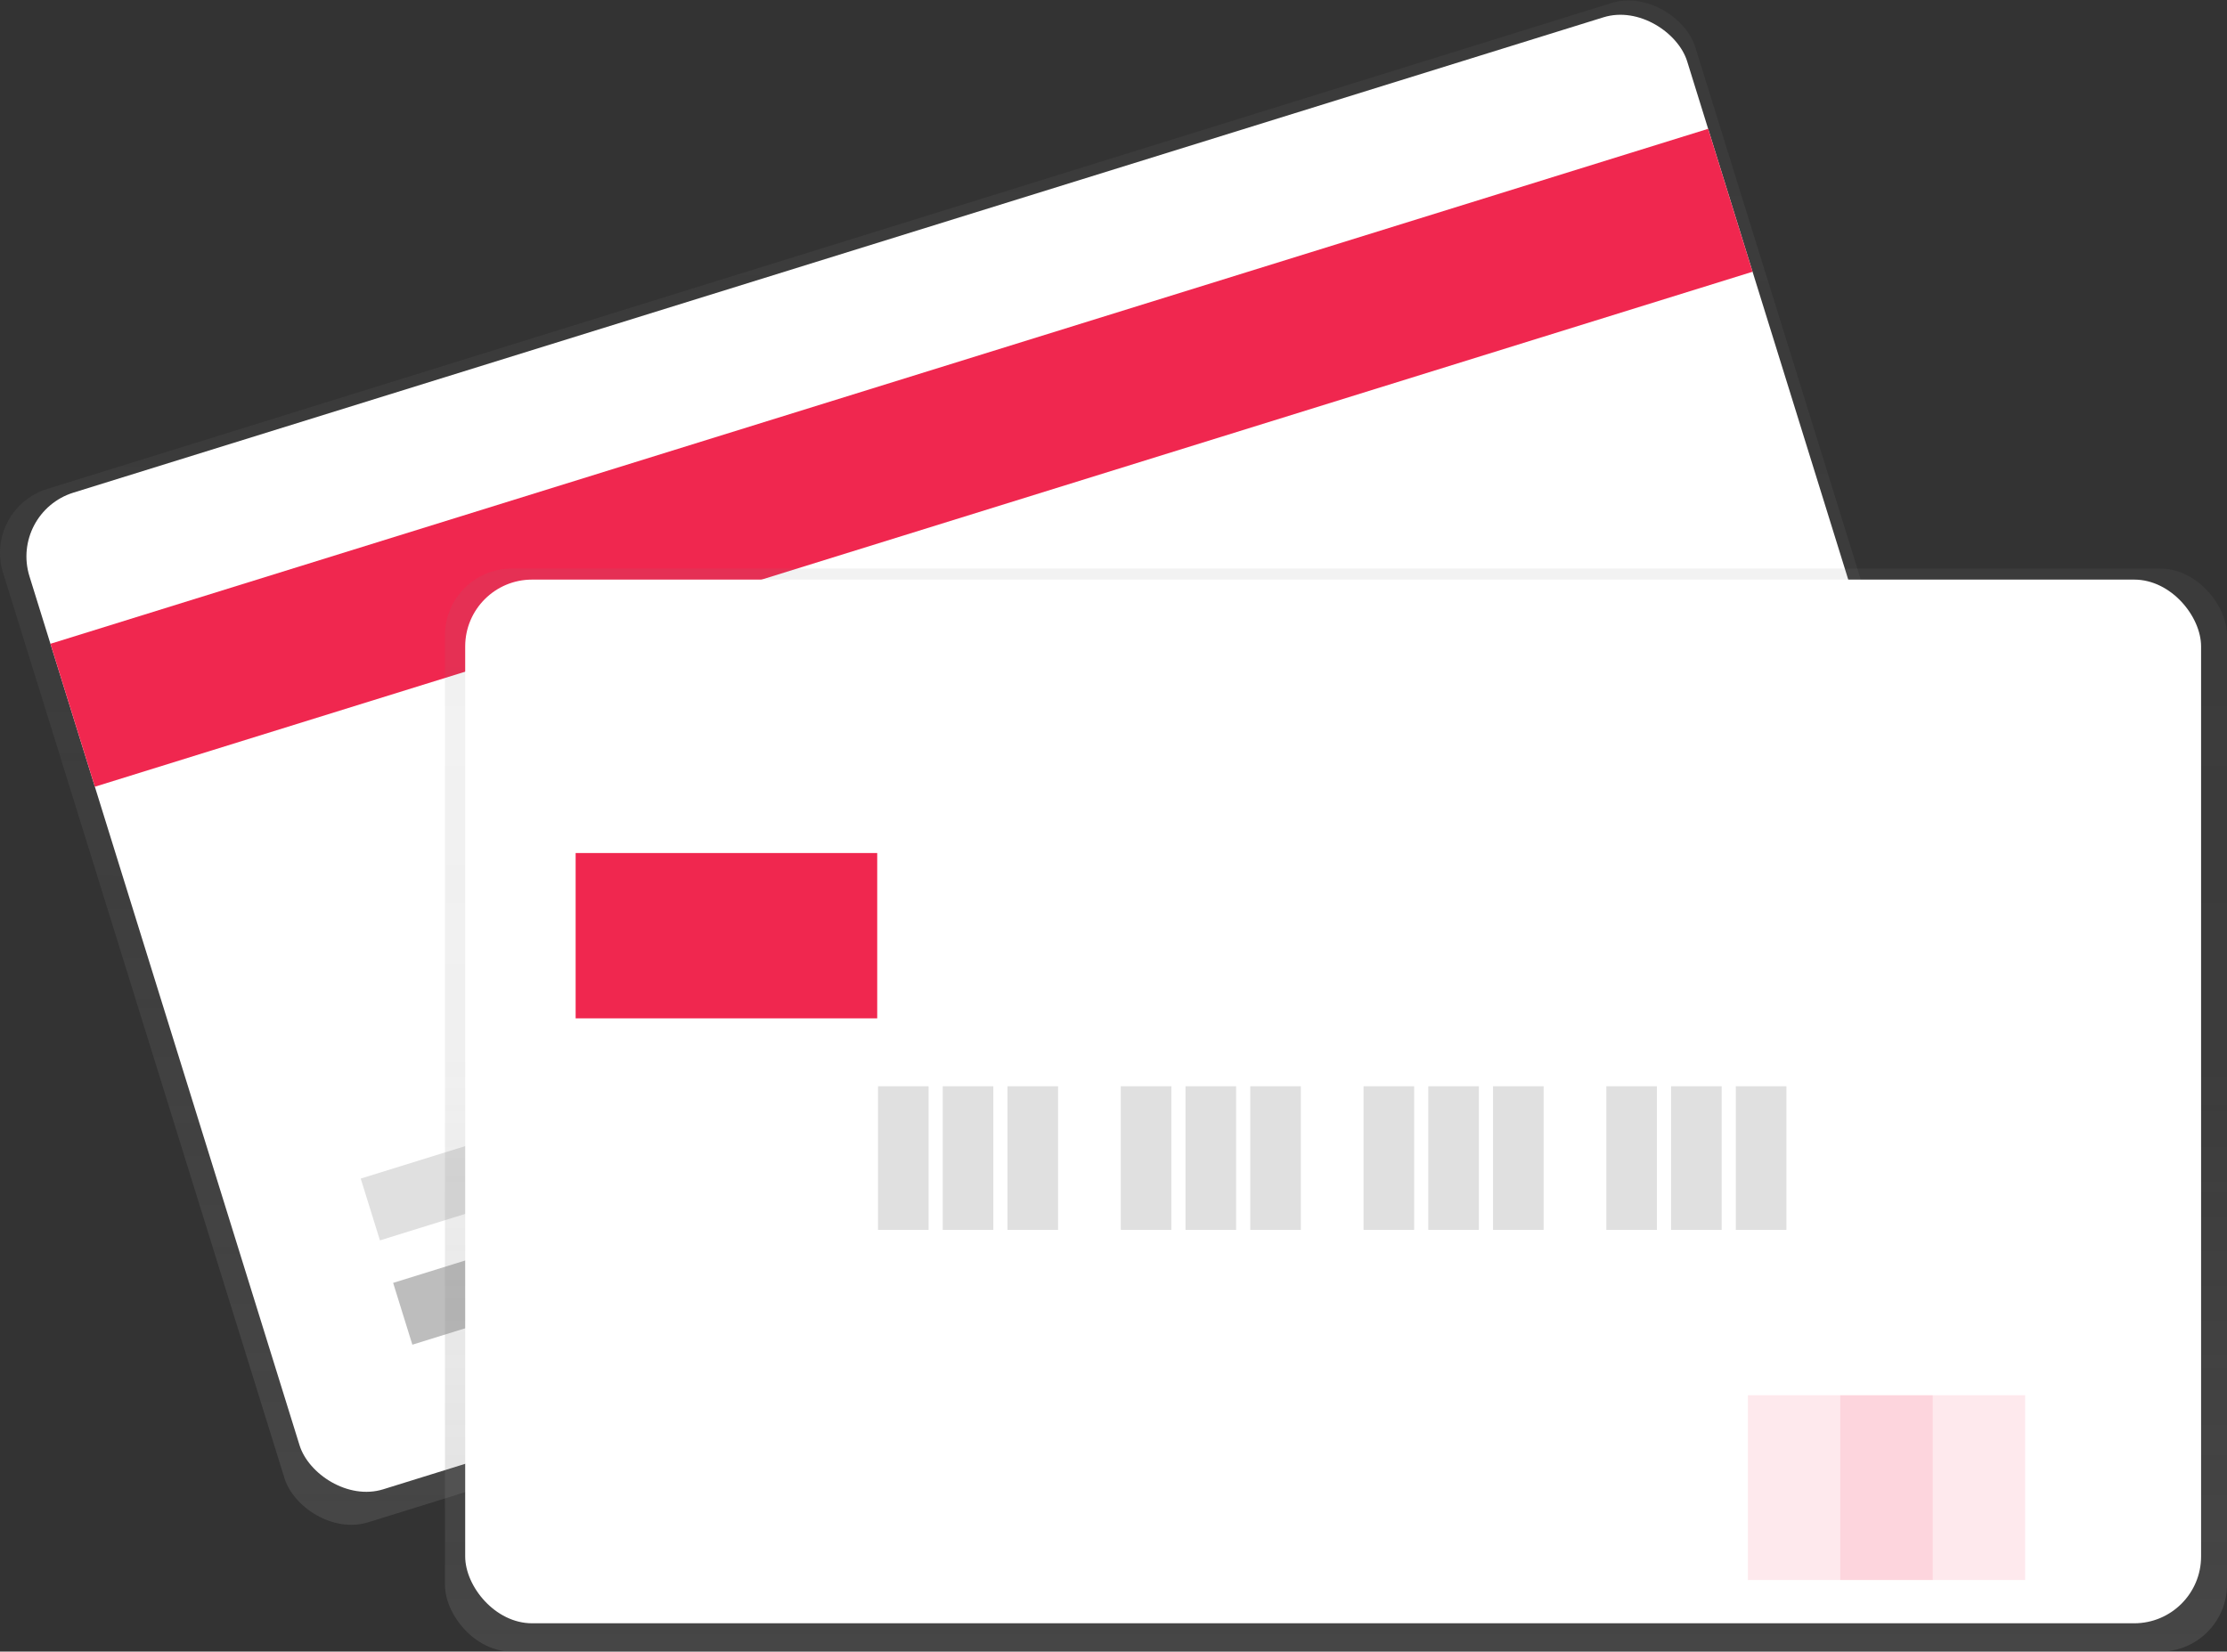 <?xml version="1.0" encoding="UTF-8"?> <svg xmlns="http://www.w3.org/2000/svg" xmlns:xlink="http://www.w3.org/1999/xlink" id="f1410098-b6ef-424e-beee-8c1519bc1d1f" data-name="Layer 1" width="915.688" height="679.276" viewBox="0 0 915.688 679.276"><rect x="0" y="0" width="915.688" height="679.276" fill="#333333" stroke="none"/> <defs> <linearGradient id="b5076013-d6c0-4649-8f63-d536232108ef" x1="549.234" y1="734.772" x2="549.234" y2="126.569" gradientTransform="matrix(0.975, 0.308, -0.303, 0.99, 144.203, -171.289)" gradientUnits="userSpaceOnUse"> <stop offset="0" stop-color="gray" stop-opacity="0.25"></stop> <stop offset="0.535" stop-color="gray" stop-opacity="0.12"></stop> <stop offset="1" stop-color="gray" stop-opacity="0.1"></stop> </linearGradient> <linearGradient id="be72c466-93ff-4e9c-a64c-30b94918ee69" x1="549.323" y1="679.276" x2="549.323" y2="233.836" gradientTransform="matrix(1, 0, 0, 1, 0, 0)" xlink:href="#b5076013-d6c0-4649-8f63-d536232108ef"></linearGradient> </defs> <title>Credit card</title> <rect x="184.857" y="201.53" width="728.622" height="445.002" rx="27.5" transform="translate(-243.246 71.693) rotate(-17.262)" fill="url(#b5076013-d6c0-4649-8f63-d536232108ef)"></rect> <rect x="193.72" y="205.56" width="713.756" height="429.252" rx="27.5" transform="translate(-242.041 71.944) rotate(-17.262)" fill="#fff"></rect> <rect x="155.952" y="267.861" width="713.756" height="61.559" transform="translate(-207.675 55.263) rotate(-17.262)" fill="#f0274f"></rect> <rect x="303.669" y="610.488" width="181.351" height="26.62" transform="translate(-309.497 34.749) rotate(-17.262)" fill="#bdbdbd"></rect> <rect x="287.342" y="547.841" width="314.452" height="26.62" transform="translate(-288.645 46.83) rotate(-17.262)" fill="#e0e0e0"></rect> <rect x="182.958" y="233.836" width="732.73" height="445.44" rx="27.5" fill="url(#be72c466-93ff-4e9c-a64c-30b94918ee69)"></rect> <rect x="191.277" y="238.378" width="713.756" height="429.252" rx="27.5" fill="#fff"></rect> <rect x="361.013" y="446.76" width="20.797" height="59.064" fill="#e0e0e0"></rect> <rect x="387.633" y="446.76" width="20.797" height="59.064" fill="#e0e0e0"></rect> <rect x="414.253" y="446.76" width="20.797" height="59.064" fill="#e0e0e0"></rect> <rect x="460.839" y="446.76" width="20.797" height="59.064" fill="#e0e0e0"></rect> <rect x="487.459" y="446.76" width="20.797" height="59.064" fill="#e0e0e0"></rect> <rect x="514.079" y="446.76" width="20.797" height="59.064" fill="#e0e0e0"></rect> <rect x="560.665" y="446.76" width="20.797" height="59.064" fill="#e0e0e0"></rect> <rect x="587.285" y="446.76" width="20.797" height="59.064" fill="#e0e0e0"></rect> <rect x="613.905" y="446.76" width="20.797" height="59.064" fill="#e0e0e0"></rect> <rect x="660.491" y="446.76" width="20.797" height="59.064" fill="#e0e0e0"></rect> <rect x="687.111" y="446.76" width="20.797" height="59.064" fill="#e0e0e0"></rect> <rect x="713.731" y="446.76" width="20.797" height="59.064" fill="#e0e0e0"></rect> <rect x="236.688" y="350.836" width="124" height="68" fill="#f0274f"></rect> <rect x="718.688" y="573.836" width="76" height="76" fill="#f0274f" opacity="0.1"></rect> <rect x="756.688" y="573.836" width="76" height="76" fill="#f0274f" opacity="0.1"></rect> </svg> 
